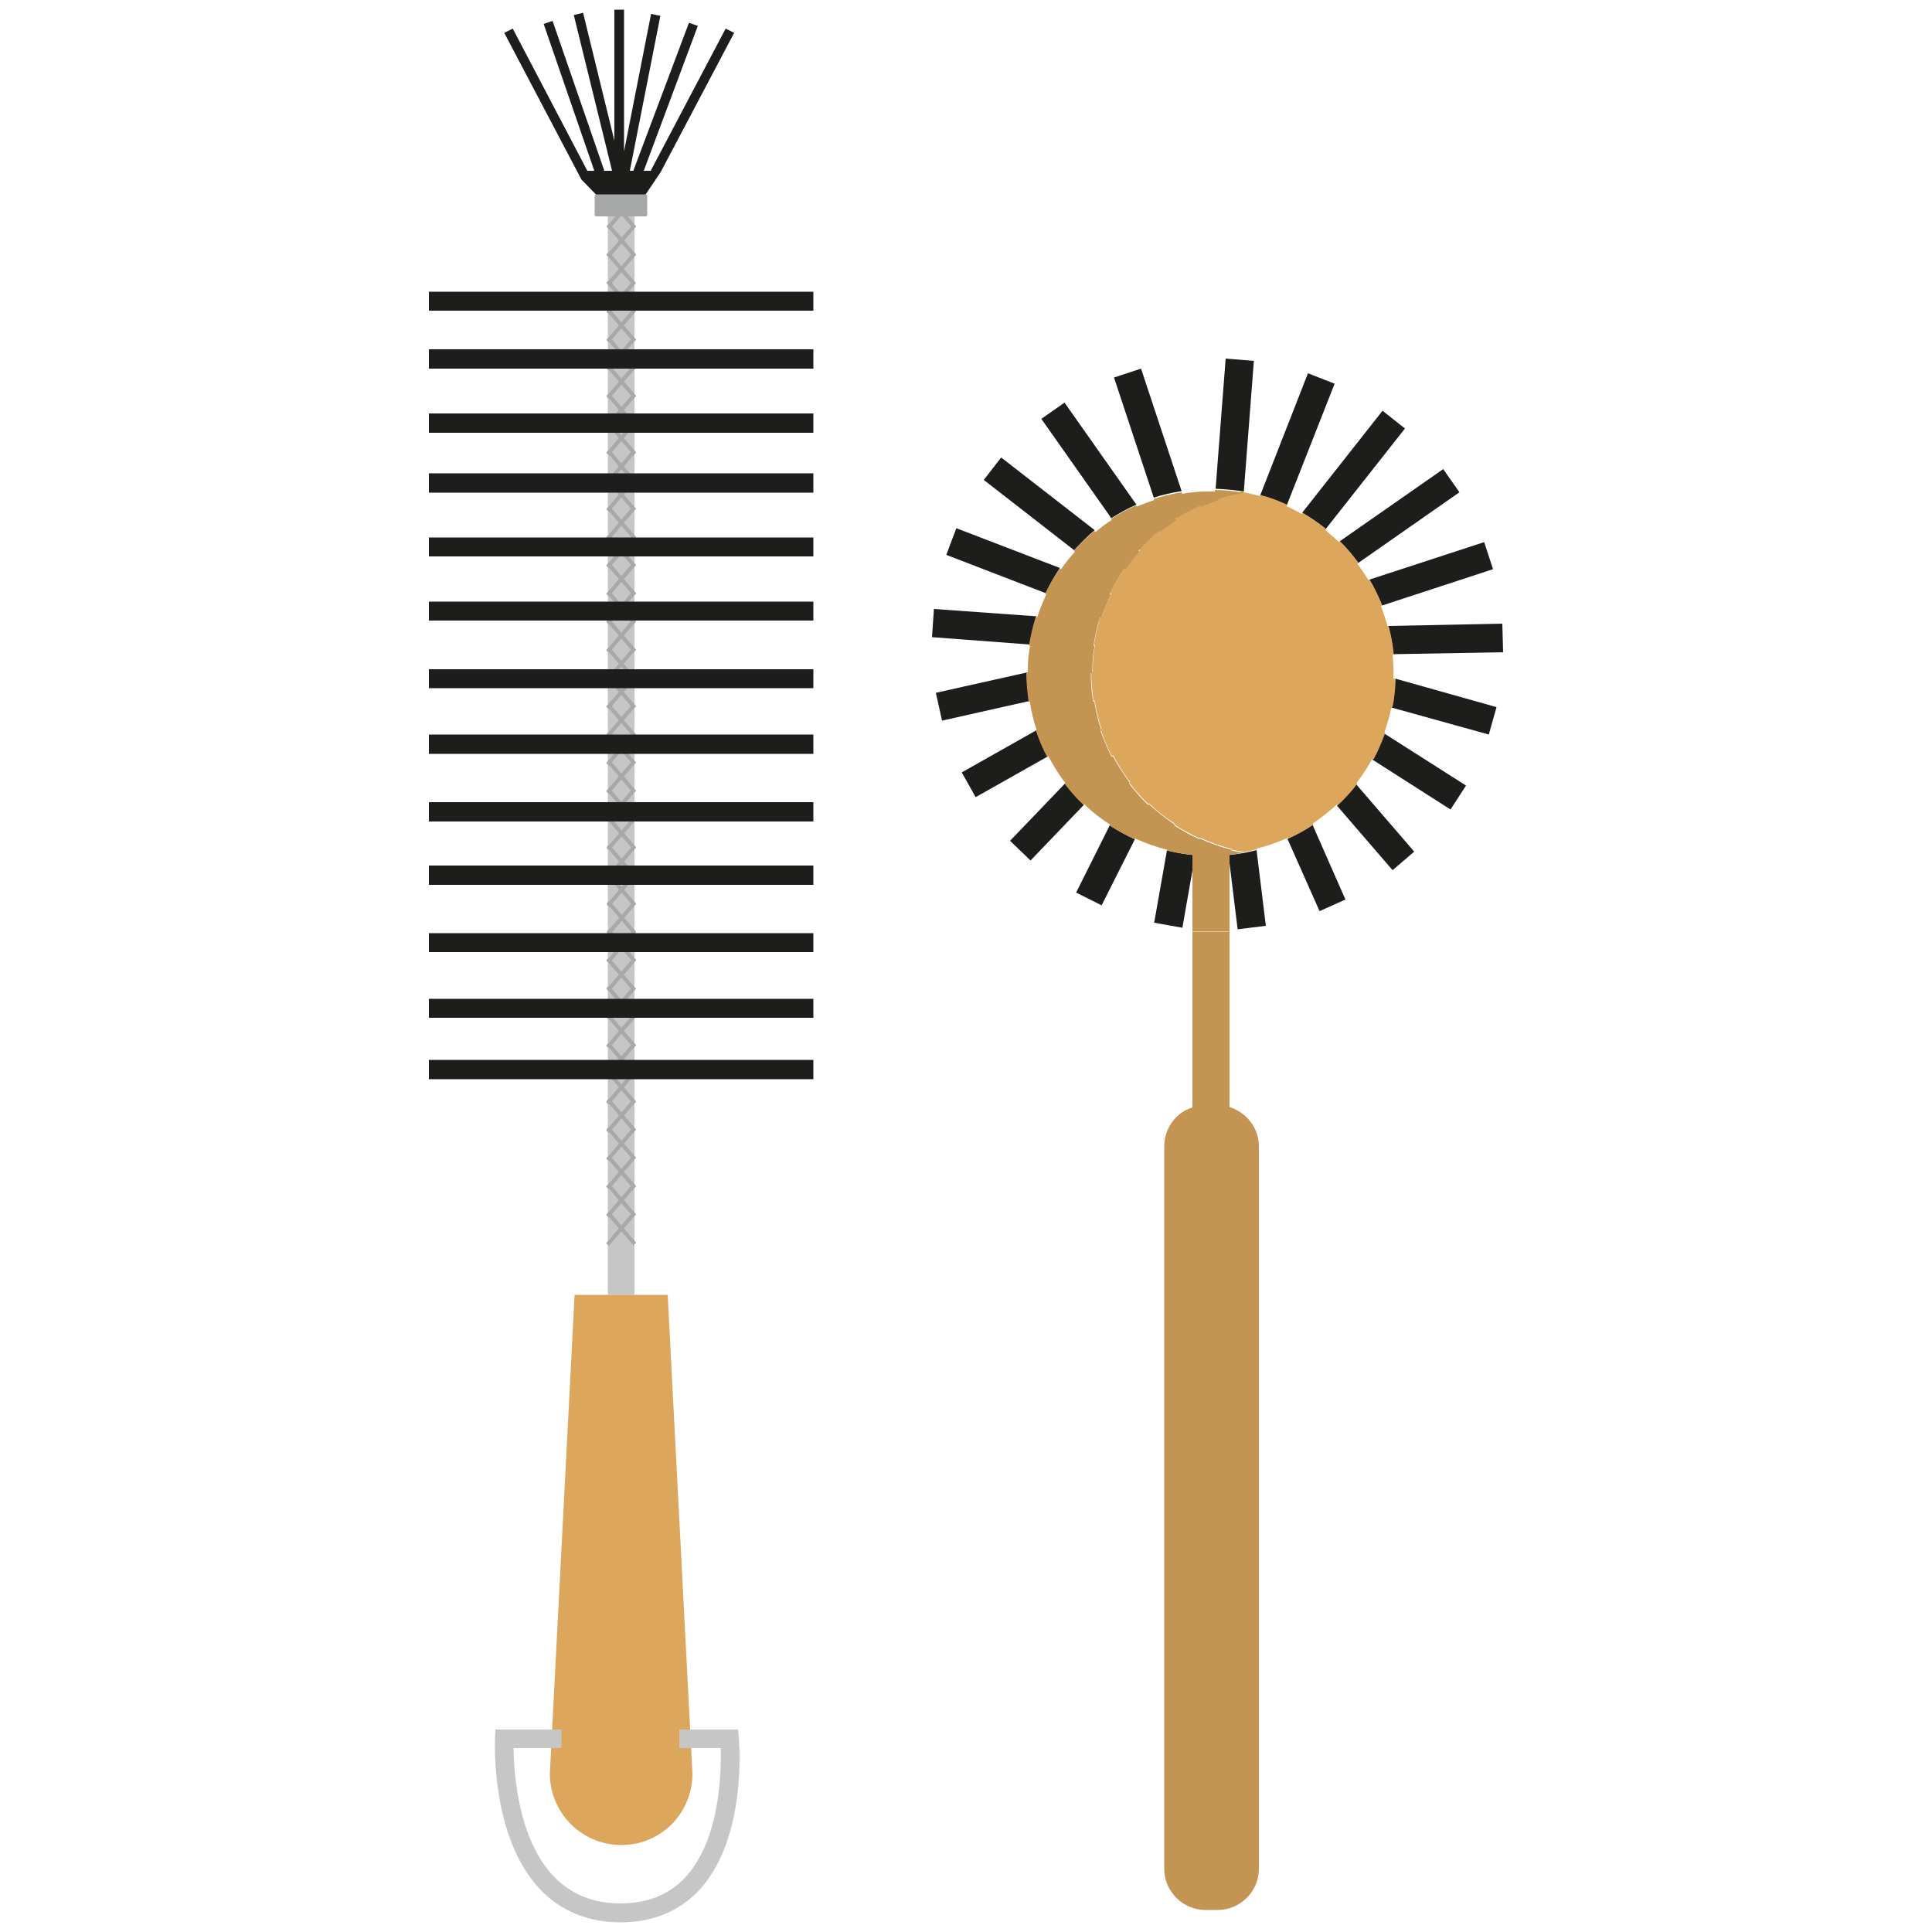 <?xml version="1.0" encoding="utf-8"?>
<!-- Generator: Adobe Illustrator 26.0.3, SVG Export Plug-In . SVG Version: 6.00 Build 0)  -->
<svg version="1.1" id="Calque_1" xmlns="http://www.w3.org/2000/svg" xmlns:xlink="http://www.w3.org/1999/xlink" x="0px" y="0px"
	 viewBox="0 0 500 500" style="enable-background:new 0 0 500 500;" xml:space="preserve">
<g id="ustensiles_cuisine_00000119823272455054653330000017815667551382274238_">
	<g>
		<g>
			<path style="fill:#1D1D1B;" d="M318.2,223.4l2.1,17.1l7.3-0.9l-2.4-19.6c-3.8,1-7.7,1.5-11.8,1.5c-3.9,0-7.8-0.5-11.4-1.4
				l-3.3,18.7l7.3,1.3l2.7-15.4"/>
			<path style="fill:#C39452;" d="M301.3,296.7v186.9c0,5.9,4.8,10.7,10.7,10.7h3.1c5.9,0,10.7-4.8,10.7-10.7V296.7
				c0-4.8-3.2-8.8-7.6-10.2v-45.3h-9.6v45.4C304.4,287.9,301.3,291.9,301.3,296.7z"/>
		</g>
		<polyline style="fill:#C39452;" points="308.6,220.7 308.6,225.5 308.6,241.1 318.2,241.1 318.2,224.3 318.2,220 		"/>
		<g>
			<path style="fill:#1D1D1B;" d="M345.4,99.3l-6.9-2.7l-12.4,31.7c2.4,0.7,4.7,1.5,6.9,2.5L345.4,99.3z"/>
			<path style="fill:#1D1D1B;" d="M363.6,110.9l-5.8-4.6L337,132.7c2.1,1.2,4.2,2.6,6.1,4.2L363.6,110.9z"/>
			<path style="fill:#1D1D1B;" d="M324.5,93.4l-7.3-0.6l-2.6,33.7c2.5,0.1,4.9,0.3,7.3,0.7L324.5,93.4z"/>
			<path style="fill:#1D1D1B;" d="M389,168.8l-0.2-7.4l-29.5,0.6c0.6,2.4,1.1,4.8,1.3,7.3L389,168.8z"/>
			<path style="fill:#1D1D1B;" d="M386.4,147.3l-2.3-7l-29.7,9.7c1.3,2.1,2.3,4.4,3.3,6.7L386.4,147.3z"/>
			<path style="fill:#1D1D1B;" d="M377.7,127.4l-4.2-6l-26.8,18.7c1.8,1.7,3.4,3.6,4.8,5.6L377.7,127.4z"/>
			<path style="fill:#1D1D1B;" d="M247.5,136.7l-2.6,6.9l25.7,9.9c1.1-2.3,2.3-4.4,3.7-6.5L247.5,136.7z"/>
			<path style="fill:#1D1D1B;" d="M341.5,235.8l6.7-3l-8.5-19.3c-2,1.4-4.2,2.5-6.5,3.6L341.5,235.8z"/>
			<path style="fill:#1D1D1B;" d="M278.5,231l6.6,3.3l8.6-17.1c-2.2-1-4.4-2.2-6.5-3.6L278.5,231z"/>
			<path style="fill:#1D1D1B;" d="M375.4,209.5l4-6.2l-21.2-13.5c-0.8,2.4-1.8,4.7-3,6.8L375.4,209.5z"/>
			<path style="fill:#1D1D1B;" d="M259.1,118.4l-4.5,5.8l23.4,18.2c1.7-1.9,3.4-3.6,5.3-5.2L259.1,118.4z"/>
			<path style="fill:#1D1D1B;" d="M275.5,104.2l-6,4.2l18.1,25.7c2.1-1.3,4.2-2.5,6.5-3.5L275.5,104.2z"/>
			<path style="fill:#1D1D1B;" d="M241.7,157.6l-0.5,7.3l25.3,1.9c0.4-2.5,0.9-4.9,1.7-7.3L241.7,157.6z"/>
			<path style="fill:#1D1D1B;" d="M248.9,199.9l3.6,6.4l18.6-10.5c-1.1-2.2-2.1-4.5-2.9-6.8L248.9,199.9z"/>
			<path style="fill:#1D1D1B;" d="M295.3,95.4l-7,2.3l10.3,31.1c2.3-0.8,4.7-1.3,7.2-1.7L295.3,95.4z"/>
			<path style="fill:#1D1D1B;" d="M261.4,217.6l5.3,5.1l13.8-14.4c-1.8-1.7-3.4-3.6-4.9-5.5L261.4,217.6z"/>
			<path style="fill:#1D1D1B;" d="M360.4,225.2l5.6-4.8L351,203c-1.5,2-3.2,3.8-5,5.5L360.4,225.2z"/>
			<path style="fill:#1D1D1B;" d="M360.1,183.1l25.2,7l2-7.1l-26.3-7.4C360.8,178.2,360.5,180.7,360.1,183.1z"/>
			<path style="fill:#1D1D1B;" d="M265.9,174l-23.7,5.3l1.6,7.2l22.7-5.1C266.1,179,265.9,176.5,265.9,174L265.9,174z"/>
			<path style="fill:#DCA65C;" d="M360.6,175.6c0.1-2.1,0-4.2-0.2-6.2h0.3c-0.2-2.5-0.7-5-1.3-7.3h-0.3c-0.5-1.8-1.1-3.6-1.7-5.3
				l0.3-0.1c-0.9-2.3-2-4.6-3.3-6.7l-0.3,0.1c-0.9-1.5-1.8-2.8-2.8-4.2l0.3-0.2c-1.5-2-3.1-3.9-4.8-5.6l-0.3,0.2
				c-1.1-1.1-2.3-2.1-3.5-3.1l0.2-0.3c-1.9-1.5-4-2.9-6.1-4.2l-0.2,0.3c-1.3-0.7-2.6-1.4-3.9-2l0.1-0.4c-2.2-1-4.5-1.9-6.9-2.5
				l-0.1,0.3c-1.4-0.4-2.8-0.7-4.2-1v-0.3c-2.2,0.4-4.4,0.9-6.4,1.5l0.1,0.3c-1.5,0.5-3,1.1-4.5,1.7l-0.2-0.3
				c-2.3,1-4.4,2.2-6.5,3.5l0.2,0.3c-1.5,0.9-2.9,2-4.2,3.1l-0.3-0.3c-1.9,1.6-3.7,3.3-5.3,5.2l0.3,0.2c-1.3,1.4-2.5,2.9-3.6,4.5
				L291,147c-1.4,2-2.6,4.2-3.7,6.5l0.3,0.1c-0.9,1.9-1.7,3.9-2.4,6h-0.4c-0.7,2.3-1.3,4.8-1.7,7.3h0.3c-0.2,1.2-0.4,2.3-0.5,3.5
				s-0.1,2.3-0.1,3.5l-0.4,0.1l0,0c0,2.5,0.3,5,0.6,7.4l0.3-0.1c0.4,2.6,1,5.1,1.8,7.5l-0.2,0.1c0.8,2.4,1.7,4.6,2.9,6.8l0.3-0.2
				c1.3,2.4,2.7,4.8,4.4,6.9l-0.2,0.2c1.5,2,3.1,3.8,4.9,5.5l0.2-0.2c2,2,4.3,3.8,6.7,5.3l-0.1,0.2c2,1.4,4.2,2.5,6.5,3.6l0.1-0.2
				c2.6,1.2,5.4,2.2,8.2,2.9v0.2c1,0.2,2,0.4,3,0.6c-1.2,0.2-2.4,0.4-3.6,0.5c2.4-0.3,4.8-0.6,7.1-1.2v-0.2c2.8-0.7,5.4-1.6,8-2.8
				l0.1,0.2c2.3-1,4.4-2.2,6.5-3.6l-0.1-0.3c2.2-1.5,4.3-3.2,6.3-5l0.2,0.2c1.8-1.7,3.5-3.5,5-5.5l-0.2-0.2c1.5-2,2.9-4.1,4.1-6.3
				l0.3,0.2c1.2-2.2,2.1-4.5,3-6.8l-0.2-0.2c0.7-2.1,1.4-4.3,1.8-6.6l0.3,0.1c0.5-2.4,0.7-4.9,0.8-7.4H360.6z"/>
			<path style="fill:#C39452;" d="M318.2,221.2c-1.6,0.2-3.1,0.3-4.8,0.3C315,221.6,316.6,221.4,318.2,221.2z"/>
			<path style="fill:#C39452;" d="M321.8,127.3L321.8,127.3L321.8,127.3z"/>
			<path style="fill:#C39452;" d="M318.7,220.1v-0.2c-2.9-0.7-5.6-1.7-8.2-2.9l-0.1,0.2c-2.2-1-4.4-2.2-6.5-3.6l0.1-0.2
				c-2.4-1.6-4.6-3.4-6.7-5.3l-0.2,0.2c-1.8-1.7-3.4-3.6-4.9-5.5l0.2-0.2c-1.6-2.2-3.1-4.5-4.4-6.9l-0.3,0.2
				c-1.1-2.2-2.1-4.5-2.9-6.8l0.2-0.1c-0.8-2.4-1.4-4.9-1.8-7.5l-0.3,0.1c-0.4-2.4-0.6-4.9-0.6-7.4l0,0l0.4-0.1c0-1.2,0-2.3,0.1-3.5
				s0.3-2.4,0.5-3.5H283c0.4-2.5,0.9-4.9,1.7-7.3h0.4c0.7-2.1,1.5-4,2.4-6l-0.3-0.1c1.1-2.3,2.3-4.4,3.7-6.5l0.4,0.1
				c1.1-1.6,2.3-3.1,3.6-4.5l-0.3-0.2c1.7-1.9,3.4-3.6,5.3-5.2l0.3,0.3c1.3-1.1,2.8-2.1,4.2-3.1l-0.2-0.3c2.1-1.3,4.2-2.5,6.5-3.5
				l0.2,0.3c1.4-0.6,2.9-1.2,4.5-1.7l-0.1-0.3c2.1-0.7,4.2-1.1,6.4-1.5v-0.1c-2.4-0.4-4.8-0.7-7.3-0.7v0.4c-2.9-0.1-5.8,0.1-8.5,0.6
				l-0.1-0.4c-2.5,0.4-4.9,1-7.2,1.7l0.1,0.3c-1.5,0.5-3,1.1-4.5,1.7l-0.2-0.3c-2.3,1-4.4,2.2-6.5,3.5l0.2,0.3
				c-1.5,0.9-2.9,2-4.2,3.1l-0.3-0.3c-1.9,1.6-3.7,3.3-5.3,5.2l0.3,0.2c-1.3,1.4-2.5,2.9-3.6,4.5l-0.4-0.1c-1.4,2-2.6,4.2-3.7,6.5
				l0.3,0.1c-0.9,1.9-1.7,3.9-2.4,6H268c-0.7,2.3-1.3,4.8-1.7,7.3h0.3c-0.2,1.2-0.4,2.3-0.5,3.5s-0.1,2.3-0.1,3.5l-0.4,0.1l0,0
				c0,2.5,0.3,5,0.6,7.4l0.3-0.1c0.4,2.6,1,5.1,1.8,7.5l-0.2,0.1c0.8,2.4,1.7,4.6,2.9,6.8l0.3-0.2c1.3,2.4,2.7,4.8,4.4,6.9l-0.2,0.2
				c1.5,2,3.1,3.8,4.9,5.5l0.2-0.2c2,2,4.3,3.8,6.7,5.3l-0.1,0.2c2,1.4,4.2,2.5,6.5,3.6l0.1-0.2c2.6,1.2,5.4,2.2,8.2,2.9v0.2
				c3.7,0.9,7.5,1.4,11.4,1.4c1.6,0,3.2-0.2,4.8-0.3c1.2-0.1,2.4-0.3,3.6-0.5C320.8,220.5,319.7,220.4,318.7,220.1z"/>
		</g>
	</g>
	<g>
		<g>
			<g>
				<polygon style="fill:#C6C6C6;" points="164.2,279.3 164.2,274.3 164.2,263.4 164.2,258.5 164.2,246.4 164.2,241.5 164.2,229 
					164.2,224 164.2,212.6 164.2,207.6 164.2,195.1 164.2,190.1 164.2,178.1 164.2,173.2 164.2,160.6 164.2,155.7 164.2,144 
					164.2,139.1 164.2,127.5 164.2,122.5 164.2,112 164.2,107 164.2,95.4 164.2,90.4 164.2,80.4 164.2,75.5 164.2,50.9 157.3,50.9 
					157.3,75.5 157.3,80.4 157.3,90.4 157.3,95.4 157.3,107 157.3,112 157.3,122.5 157.3,127.5 157.3,139.1 157.3,144 157.3,155.7 
					157.3,160.6 157.3,173.2 157.3,178.1 157.3,190.1 157.3,195.1 157.3,207.6 157.3,212.6 157.3,224 157.3,229 157.3,241.5 
					157.3,246.4 157.3,258.5 157.3,263.4 157.3,274.3 157.3,279.3 157.3,335.1 164.2,335.1 				"/>
			</g>
		</g>
		<g>
			<polygon style="fill:#1D1D1B;" points="171,44.5 190,8.5 187.8,7.4 168.4,44.2 166.6,44.2 180.6,6.7 178.3,5.9 163.9,44.2 
				163,44.2 170.9,4.1 168.5,3.6 161.5,39.2 161.5,2.5 159,2.5 159,36.4 150.9,3.3 148.5,3.9 158.4,44.2 156.4,44.2 143,5.4 
				140.7,6.2 153.8,44.2 152,44.2 132.7,7.4 130.5,8.5 150.5,46.5 154.8,50.9 166.7,50.9 			"/>
		</g>
		<g>
			<g>
				<g>
					
						<rect x="160.3" y="49.6" transform="matrix(0.76 -0.65 0.65 0.76 2.916 117.644)" style="fill:#A7A8A8;" width="1" height="10.6"/>
				</g>
				<g>
					
						<rect x="155.5" y="54.5" transform="matrix(0.65 -0.76 0.76 0.65 14.491 141.48)" style="fill:#A7A8A8;" width="10.6" height="1"/>
				</g>
			</g>
			<g>
				<g>
					
						<rect x="160.3" y="56.9" transform="matrix(0.76 -0.65 0.65 0.76 -1.827 119.42)" style="fill:#A7A8A8;" width="1" height="10.6"/>
				</g>
				<g>
					
						<rect x="155.5" y="61.8" transform="matrix(0.65 -0.76 0.76 0.65 8.939 144.035)" style="fill:#A7A8A8;" width="10.6" height="1"/>
				</g>
			</g>
			<g>
				<g>
					
						<rect x="160.2" y="64.2" transform="matrix(0.76 -0.65 0.65 0.76 -6.573 121.171)" style="fill:#A7A8A8;" width="1" height="10.6"/>
				</g>
				<g>
					
						<rect x="155.5" y="69.1" transform="matrix(0.65 -0.76 0.76 0.65 3.388 146.59)" style="fill:#A7A8A8;" width="10.6" height="1"/>
				</g>
			</g>
			<g>
				<g>
					
						<rect x="160.2" y="71.5" transform="matrix(0.76 -0.65 0.65 0.76 -11.319 122.922)" style="fill:#A7A8A8;" width="1" height="10.6"/>
				</g>
				<g>
					
						<rect x="155.4" y="76.4" transform="matrix(0.65 -0.76 0.76 0.65 -2.164 149.146)" style="fill:#A7A8A8;" width="10.6" height="1"/>
				</g>
			</g>
			<g>
				<g>
					
						<rect x="160.3" y="78.9" transform="matrix(0.76 -0.65 0.65 0.76 -16.099 124.734)" style="fill:#A7A8A8;" width="1" height="10.6"/>
				</g>
				<g>
					
						<rect x="155.4" y="83.7" transform="matrix(0.65 -0.76 0.76 0.65 -7.715 151.702)" style="fill:#A7A8A8;" width="10.6" height="1"/>
				</g>
			</g>
			<g>
				<g>
					
						<rect x="160.3" y="86.2" transform="matrix(0.76 -0.65 0.65 0.76 -20.845 126.485)" style="fill:#A7A8A8;" width="1" height="10.6"/>
				</g>
				<g>
					
						<rect x="155.4" y="91" transform="matrix(0.65 -0.76 0.76 0.65 -13.266 154.257)" style="fill:#A7A8A8;" width="10.6" height="1"/>
				</g>
			</g>
			<g>
				<g>
					
						<rect x="160.3" y="93.5" transform="matrix(0.76 -0.65 0.65 0.76 -25.59 128.207)" style="fill:#A7A8A8;" width="1" height="10.6"/>
				</g>
				<g>
					
						<rect x="155.4" y="98.3" transform="matrix(0.65 -0.76 0.76 0.65 -18.818 156.812)" style="fill:#A7A8A8;" width="10.6" height="1"/>
				</g>
			</g>
			<g>
				<g>
					
						<rect x="160.3" y="100.8" transform="matrix(0.76 -0.65 0.65 0.76 -30.335 129.958)" style="fill:#A7A8A8;" width="1" height="10.6"/>
				</g>
				<g>
					
						<rect x="155.4" y="105.6" transform="matrix(0.65 -0.76 0.76 0.65 -24.369 159.368)" style="fill:#A7A8A8;" width="10.6" height="1"/>
				</g>
			</g>
			<g>
				<g>
					
						<rect x="160.3" y="108.1" transform="matrix(0.76 -0.65 0.65 0.76 -35.085 131.737)" style="fill:#A7A8A8;" width="1" height="10.6"/>
				</g>
				<g>
					
						<rect x="155.4" y="112.9" transform="matrix(0.65 -0.76 0.76 0.65 -29.921 161.923)" style="fill:#A7A8A8;" width="10.6" height="1"/>
				</g>
			</g>
			<g>
				<g>
					
						<rect x="160.3" y="115.4" transform="matrix(0.76 -0.65 0.65 0.76 -39.831 133.488)" style="fill:#A7A8A8;" width="1" height="10.6"/>
				</g>
				<g>
					
						<rect x="155.4" y="120.2" transform="matrix(0.65 -0.76 0.76 0.65 -35.472 164.479)" style="fill:#A7A8A8;" width="10.6" height="1"/>
				</g>
			</g>
			<g>
				<g>
					
						<rect x="160.3" y="122.7" transform="matrix(0.76 -0.65 0.65 0.76 -44.577 135.24)" style="fill:#A7A8A8;" width="1" height="10.6"/>
				</g>
				<g>
					
						<rect x="155.4" y="127.5" transform="matrix(0.65 -0.76 0.76 0.65 -41.023 167.035)" style="fill:#A7A8A8;" width="10.6" height="1"/>
				</g>
			</g>
			<g>
				<g>
					
						<rect x="160.3" y="130" transform="matrix(0.76 -0.65 0.65 0.76 -49.323 136.991)" style="fill:#A7A8A8;" width="1" height="10.6"/>
				</g>
				<g>
					
						<rect x="155.4" y="134.8" transform="matrix(0.65 -0.76 0.76 0.65 -46.574 169.59)" style="fill:#A7A8A8;" width="10.6" height="1"/>
				</g>
			</g>
			<g>
				<g>
					
						<rect x="160.3" y="137.3" transform="matrix(0.76 -0.65 0.65 0.76 -54.062 138.71)" style="fill:#A7A8A8;" width="1" height="10.6"/>
				</g>
				<g>
					
						<rect x="155.4" y="142.1" transform="matrix(0.65 -0.76 0.76 0.65 -52.126 172.145)" style="fill:#A7A8A8;" width="10.6" height="1"/>
				</g>
			</g>
			<g>
				<g>
					
						<rect x="160.3" y="144.6" transform="matrix(0.76 -0.65 0.65 0.76 -58.807 140.461)" style="fill:#A7A8A8;" width="1" height="10.6"/>
				</g>
				<g>
					
						<rect x="155.4" y="149.4" transform="matrix(0.65 -0.76 0.76 0.65 -57.677 174.701)" style="fill:#A7A8A8;" width="10.6" height="1"/>
				</g>
			</g>
			<g>
				<g>
					
						<rect x="160.3" y="151.9" transform="matrix(0.76 -0.65 0.65 0.76 -63.562 142.243)" style="fill:#A7A8A8;" width="1" height="10.6"/>
				</g>
				<g>
					
						<rect x="155.4" y="156.7" transform="matrix(0.65 -0.76 0.76 0.65 -63.229 177.256)" style="fill:#A7A8A8;" width="10.6" height="1"/>
				</g>
			</g>
			<g>
				<g>
					
						<rect x="160.3" y="159.2" transform="matrix(0.76 -0.65 0.65 0.76 -68.309 143.994)" style="fill:#A7A8A8;" width="1" height="10.6"/>
				</g>
				<g>
					
						<rect x="155.4" y="164" transform="matrix(0.65 -0.76 0.76 0.65 -68.781 179.811)" style="fill:#A7A8A8;" width="10.6" height="1"/>
				</g>
			</g>
			<g>
				<g>
					
						<rect x="160.3" y="166.5" transform="matrix(0.76 -0.65 0.65 0.76 -73.055 145.745)" style="fill:#A7A8A8;" width="1" height="10.6"/>
				</g>
				<g>
					
						<rect x="155.4" y="171.3" transform="matrix(0.65 -0.76 0.76 0.65 -74.332 182.367)" style="fill:#A7A8A8;" width="10.6" height="1"/>
				</g>
			</g>
			<g>
				<g>
					
						<rect x="160.3" y="173.8" transform="matrix(0.76 -0.65 0.65 0.76 -77.801 147.497)" style="fill:#A7A8A8;" width="1" height="10.6"/>
				</g>
				<g>
					
						<rect x="155.4" y="178.6" transform="matrix(0.65 -0.76 0.76 0.65 -79.883 184.923)" style="fill:#A7A8A8;" width="10.6" height="1"/>
				</g>
			</g>
			<g>
				<g>
					
						<rect x="160.3" y="181.1" transform="matrix(0.76 -0.65 0.65 0.76 -82.547 149.248)" style="fill:#A7A8A8;" width="1" height="10.6"/>
				</g>
				<g>
					
						<rect x="155.4" y="185.9" transform="matrix(0.65 -0.76 0.76 0.65 -85.434 187.479)" style="fill:#A7A8A8;" width="10.6" height="1"/>
				</g>
			</g>
			<g>
				<g>
					
						<rect x="160.3" y="188.4" transform="matrix(0.76 -0.65 0.65 0.76 -87.279 150.964)" style="fill:#A7A8A8;" width="1" height="10.6"/>
				</g>
				<g>
					
						<rect x="155.4" y="193.2" transform="matrix(0.65 -0.76 0.76 0.65 -90.986 190.034)" style="fill:#A7A8A8;" width="10.6" height="1"/>
				</g>
			</g>
			<g>
				<g>
					
						<rect x="160.3" y="195.7" transform="matrix(0.76 -0.65 0.65 0.76 -92.024 152.714)" style="fill:#A7A8A8;" width="1" height="10.6"/>
				</g>
				<g>
					
						<rect x="155.4" y="200.5" transform="matrix(0.65 -0.76 0.76 0.65 -96.537 192.589)" style="fill:#A7A8A8;" width="10.6" height="1"/>
				</g>
			</g>
			<g>
				<g>
					
						<rect x="160.3" y="203" transform="matrix(0.76 -0.65 0.65 0.76 -96.787 154.5)" style="fill:#A7A8A8;" width="1" height="10.6"/>
				</g>
				<g>
					
						<rect x="155.4" y="207.8" transform="matrix(0.65 -0.76 0.76 0.65 -102.089 195.144)" style="fill:#A7A8A8;" width="10.6" height="1"/>
				</g>
			</g>
			<g>
				<g>
					
						<rect x="160.3" y="210.3" transform="matrix(0.76 -0.65 0.65 0.76 -101.533 156.251)" style="fill:#A7A8A8;" width="1" height="10.6"/>
				</g>
				<g>
					
						<rect x="155.5" y="215.2" transform="matrix(0.65 -0.76 0.76 0.65 -107.663 197.781)" style="fill:#A7A8A8;" width="10.6" height="1"/>
				</g>
			</g>
			<g>
				<g>
					
						<rect x="160.3" y="217.6" transform="matrix(0.76 -0.65 0.65 0.76 -106.279 158.003)" style="fill:#A7A8A8;" width="1" height="10.6"/>
				</g>
				<g>
					
						<rect x="155.5" y="222.5" transform="matrix(0.65 -0.76 0.76 0.65 -113.214 200.336)" style="fill:#A7A8A8;" width="10.6" height="1"/>
				</g>
			</g>
			<g>
				<g>
					
						<rect x="160.3" y="224.9" transform="matrix(0.76 -0.65 0.65 0.76 -111.025 159.754)" style="fill:#A7A8A8;" width="1" height="10.6"/>
				</g>
				<g>
					
						<rect x="155.5" y="229.8" transform="matrix(0.65 -0.76 0.76 0.65 -118.765 202.892)" style="fill:#A7A8A8;" width="10.6" height="1"/>
				</g>
			</g>
			<g>
				<g>
					
						<rect x="160.3" y="232.2" transform="matrix(0.76 -0.65 0.65 0.76 -115.751 161.467)" style="fill:#A7A8A8;" width="1" height="10.6"/>
				</g>
				<g>
					
						<rect x="155.5" y="237.1" transform="matrix(0.65 -0.76 0.76 0.65 -124.317 205.447)" style="fill:#A7A8A8;" width="10.6" height="1"/>
				</g>
			</g>
			<g>
				<g>
					
						<rect x="160.3" y="239.5" transform="matrix(0.76 -0.65 0.65 0.76 -120.496 163.218)" style="fill:#A7A8A8;" width="1" height="10.6"/>
				</g>
				<g>
					
						<rect x="155.5" y="244.4" transform="matrix(0.65 -0.76 0.76 0.65 -129.868 208.003)" style="fill:#A7A8A8;" width="10.6" height="1"/>
				</g>
			</g>
			<g>
				<g>
					
						<rect x="160.2" y="246.8" transform="matrix(0.76 -0.65 0.65 0.76 -125.264 165.006)" style="fill:#A7A8A8;" width="1" height="10.6"/>
				</g>
				<g>
					
						<rect x="155.5" y="251.7" transform="matrix(0.65 -0.76 0.76 0.65 -135.42 210.558)" style="fill:#A7A8A8;" width="10.6" height="1"/>
				</g>
			</g>
			<g>
				<g>
					
						<rect x="160.2" y="254.1" transform="matrix(0.76 -0.65 0.65 0.76 -130.011 166.757)" style="fill:#A7A8A8;" width="1" height="10.6"/>
				</g>
				<g>
					
						<rect x="155.5" y="259" transform="matrix(0.65 -0.76 0.76 0.65 -140.971 213.113)" style="fill:#A7A8A8;" width="10.6" height="1"/>
				</g>
			</g>
			<g>
				<g>
					
						<rect x="160.3" y="261.5" transform="matrix(0.76 -0.65 0.65 0.76 -134.79 168.569)" style="fill:#A7A8A8;" width="1" height="10.6"/>
				</g>
				<g>
					
						<rect x="155.4" y="266.3" transform="matrix(0.65 -0.76 0.76 0.65 -146.523 215.669)" style="fill:#A7A8A8;" width="10.6" height="1"/>
				</g>
			</g>
			<g>
				<g>
					
						<rect x="160.3" y="268.8" transform="matrix(0.76 -0.65 0.65 0.76 -139.537 170.32)" style="fill:#A7A8A8;" width="1" height="10.6"/>
				</g>
				<g>
					
						<rect x="155.4" y="273.6" transform="matrix(0.65 -0.76 0.76 0.65 -152.074 218.225)" style="fill:#A7A8A8;" width="10.6" height="1"/>
				</g>
			</g>
			<g>
				<g>
					
						<rect x="160.3" y="276.1" transform="matrix(0.76 -0.65 0.65 0.76 -144.283 172.071)" style="fill:#A7A8A8;" width="1" height="10.6"/>
				</g>
				<g>
					
						<rect x="155.4" y="280.9" transform="matrix(0.65 -0.76 0.76 0.65 -157.625 220.78)" style="fill:#A7A8A8;" width="10.6" height="1"/>
				</g>
			</g>
			<g>
				<g>
					
						<rect x="160.3" y="283.3" transform="matrix(0.76 -0.65 0.65 0.76 -149.001 173.781)" style="fill:#A7A8A8;" width="1" height="10.6"/>
				</g>
				<g>
					
						<rect x="155.4" y="288.2" transform="matrix(0.65 -0.76 0.76 0.65 -163.177 223.335)" style="fill:#A7A8A8;" width="10.6" height="1"/>
				</g>
			</g>
			<g>
				<g>
					
						<rect x="160.3" y="290.6" transform="matrix(0.76 -0.65 0.65 0.76 -153.747 175.532)" style="fill:#A7A8A8;" width="1" height="10.6"/>
				</g>
				<g>
					
						<rect x="155.4" y="295.5" transform="matrix(0.65 -0.76 0.76 0.65 -168.728 225.891)" style="fill:#A7A8A8;" width="10.6" height="1"/>
				</g>
			</g>
			<g>
				<g>
					
						<rect x="160.3" y="298" transform="matrix(0.76 -0.65 0.65 0.76 -158.522 177.324)" style="fill:#A7A8A8;" width="1" height="10.6"/>
				</g>
				<g>
					
						<rect x="155.4" y="302.8" transform="matrix(0.65 -0.76 0.76 0.65 -174.28 228.446)" style="fill:#A7A8A8;" width="10.6" height="1"/>
				</g>
			</g>
			<g>
				<g>
					
						<rect x="160.3" y="305.3" transform="matrix(0.76 -0.65 0.65 0.76 -163.268 179.075)" style="fill:#A7A8A8;" width="1" height="10.6"/>
				</g>
				<g>
					
						<rect x="155.4" y="310.1" transform="matrix(0.65 -0.76 0.76 0.65 -179.831 231.002)" style="fill:#A7A8A8;" width="10.6" height="1"/>
				</g>
			</g>
			<g>
				<g>
					
						<rect x="160.3" y="312.6" transform="matrix(0.76 -0.65 0.65 0.76 -168.014 180.826)" style="fill:#A7A8A8;" width="1" height="10.6"/>
				</g>
				<g>
					
						<rect x="155.4" y="317.4" transform="matrix(0.65 -0.76 0.76 0.65 -185.382 233.557)" style="fill:#A7A8A8;" width="10.6" height="1"/>
				</g>
			</g>
		</g>
		<g>
			<path style="fill:#A7A8A8;" d="M167.1,56h-12.8c-0.2,0-0.4-0.2-0.4-0.4v-4.9c0-0.2,0.2-0.4,0.4-0.4h12.8c0.2,0,0.4,0.2,0.4,0.4
				v4.9C167.5,55.8,167.3,56,167.1,56z"/>
		</g>
		<g>
			<path style="fill:#DCA65C;" d="M160.8,477.5L160.8,477.5c-10.2,0-18.5-8.3-18.5-18.5l6.4-123.9h24.1l6.4,123.9
				C179.2,469.3,171,477.5,160.8,477.5z"/>
		</g>
		<g>
			<g>
				<polygon style="fill:#1D1D1B;" points="166.7,122.5 111,122.5 111,127.5 166.7,127.5 171.2,127.5 210.5,127.5 210.5,122.5 
					171.2,122.5 				"/>
			</g>
			<g>
				<polygon style="fill:#1D1D1B;" points="166.7,173.2 111,173.2 111,178.1 166.7,178.1 171.2,178.1 210.5,178.1 210.5,173.2 
					171.2,173.2 				"/>
			</g>
			<g>
				<polygon style="fill:#1D1D1B;" points="166.7,155.7 111,155.7 111,160.6 166.7,160.6 171.2,160.6 210.5,160.6 210.5,155.7 
					171.2,155.7 				"/>
			</g>
			<g>
				<polygon style="fill:#1D1D1B;" points="166.7,139.1 111,139.1 111,144 166.7,144 171.2,144 210.5,144 210.5,139.1 171.2,139.1 
									"/>
			</g>
			<g>
				<polygon style="fill:#1D1D1B;" points="166.7,107 111,107 111,112 166.7,112 171.2,112 210.5,112 210.5,107 171.2,107 				"/>
			</g>
			<g>
				<polygon style="fill:#1D1D1B;" points="166.7,90.4 111,90.4 111,95.4 166.7,95.4 171.2,95.4 210.5,95.4 210.5,90.4 171.2,90.4 
									"/>
			</g>
			<g>
				<polygon style="fill:#1D1D1B;" points="166.7,258.5 111,258.5 111,263.4 166.7,263.4 171.2,263.4 210.5,263.4 210.5,258.5 
					171.2,258.5 				"/>
			</g>
			<g>
				<polygon style="fill:#1D1D1B;" points="166.7,190.1 111,190.1 111,195.1 166.7,195.1 171.2,195.1 210.5,195.1 210.5,190.1 
					171.2,190.1 				"/>
			</g>
			<g>
				<polygon style="fill:#1D1D1B;" points="166.7,274.3 111,274.3 111,279.3 166.7,279.3 171.2,279.3 210.5,279.3 210.5,274.3 
					171.2,274.3 				"/>
			</g>
			<g>
				<polygon style="fill:#1D1D1B;" points="166.7,241.5 111,241.5 111,246.4 166.7,246.4 171.2,246.4 210.5,246.4 210.5,241.5 
					171.2,241.5 				"/>
			</g>
			<g>
				<polygon style="fill:#1D1D1B;" points="166.7,224 111,224 111,229 166.7,229 171.2,229 210.5,229 210.5,224 171.2,224 				"/>
			</g>
			<g>
				<polygon style="fill:#1D1D1B;" points="166.7,207.6 111,207.6 111,212.6 166.7,212.6 171.2,212.6 210.5,212.6 210.5,207.6 
					171.2,207.6 				"/>
			</g>
			<g>
				<polygon style="fill:#1D1D1B;" points="171.2,75.5 166.7,75.5 111,75.5 111,80.4 166.7,80.4 171.2,80.4 210.5,80.4 210.5,75.5 
									"/>
			</g>
		</g>
		<g>
			<path style="fill:#C6C6C6;" d="M160.6,497.5c-8.4,0-15.4-2.9-20.8-8.5c-12.8-13.5-11.7-38-11.7-39.1l0.1-2.3h17.1v4.8h-12.4
				c0.1,6.2,1.1,23.5,10.4,33.2c4.4,4.6,10.2,7,17.3,7c7,0,12.7-2.3,16.9-6.9c8.9-9.8,9.2-27.2,9-33.3h-10.7v-4.8H191l0.2,2.2
				c0.1,1,2.2,25.7-10.1,39.2C175.9,494.6,169,497.5,160.6,497.5z"/>
		</g>
	</g>
</g>
</svg>
